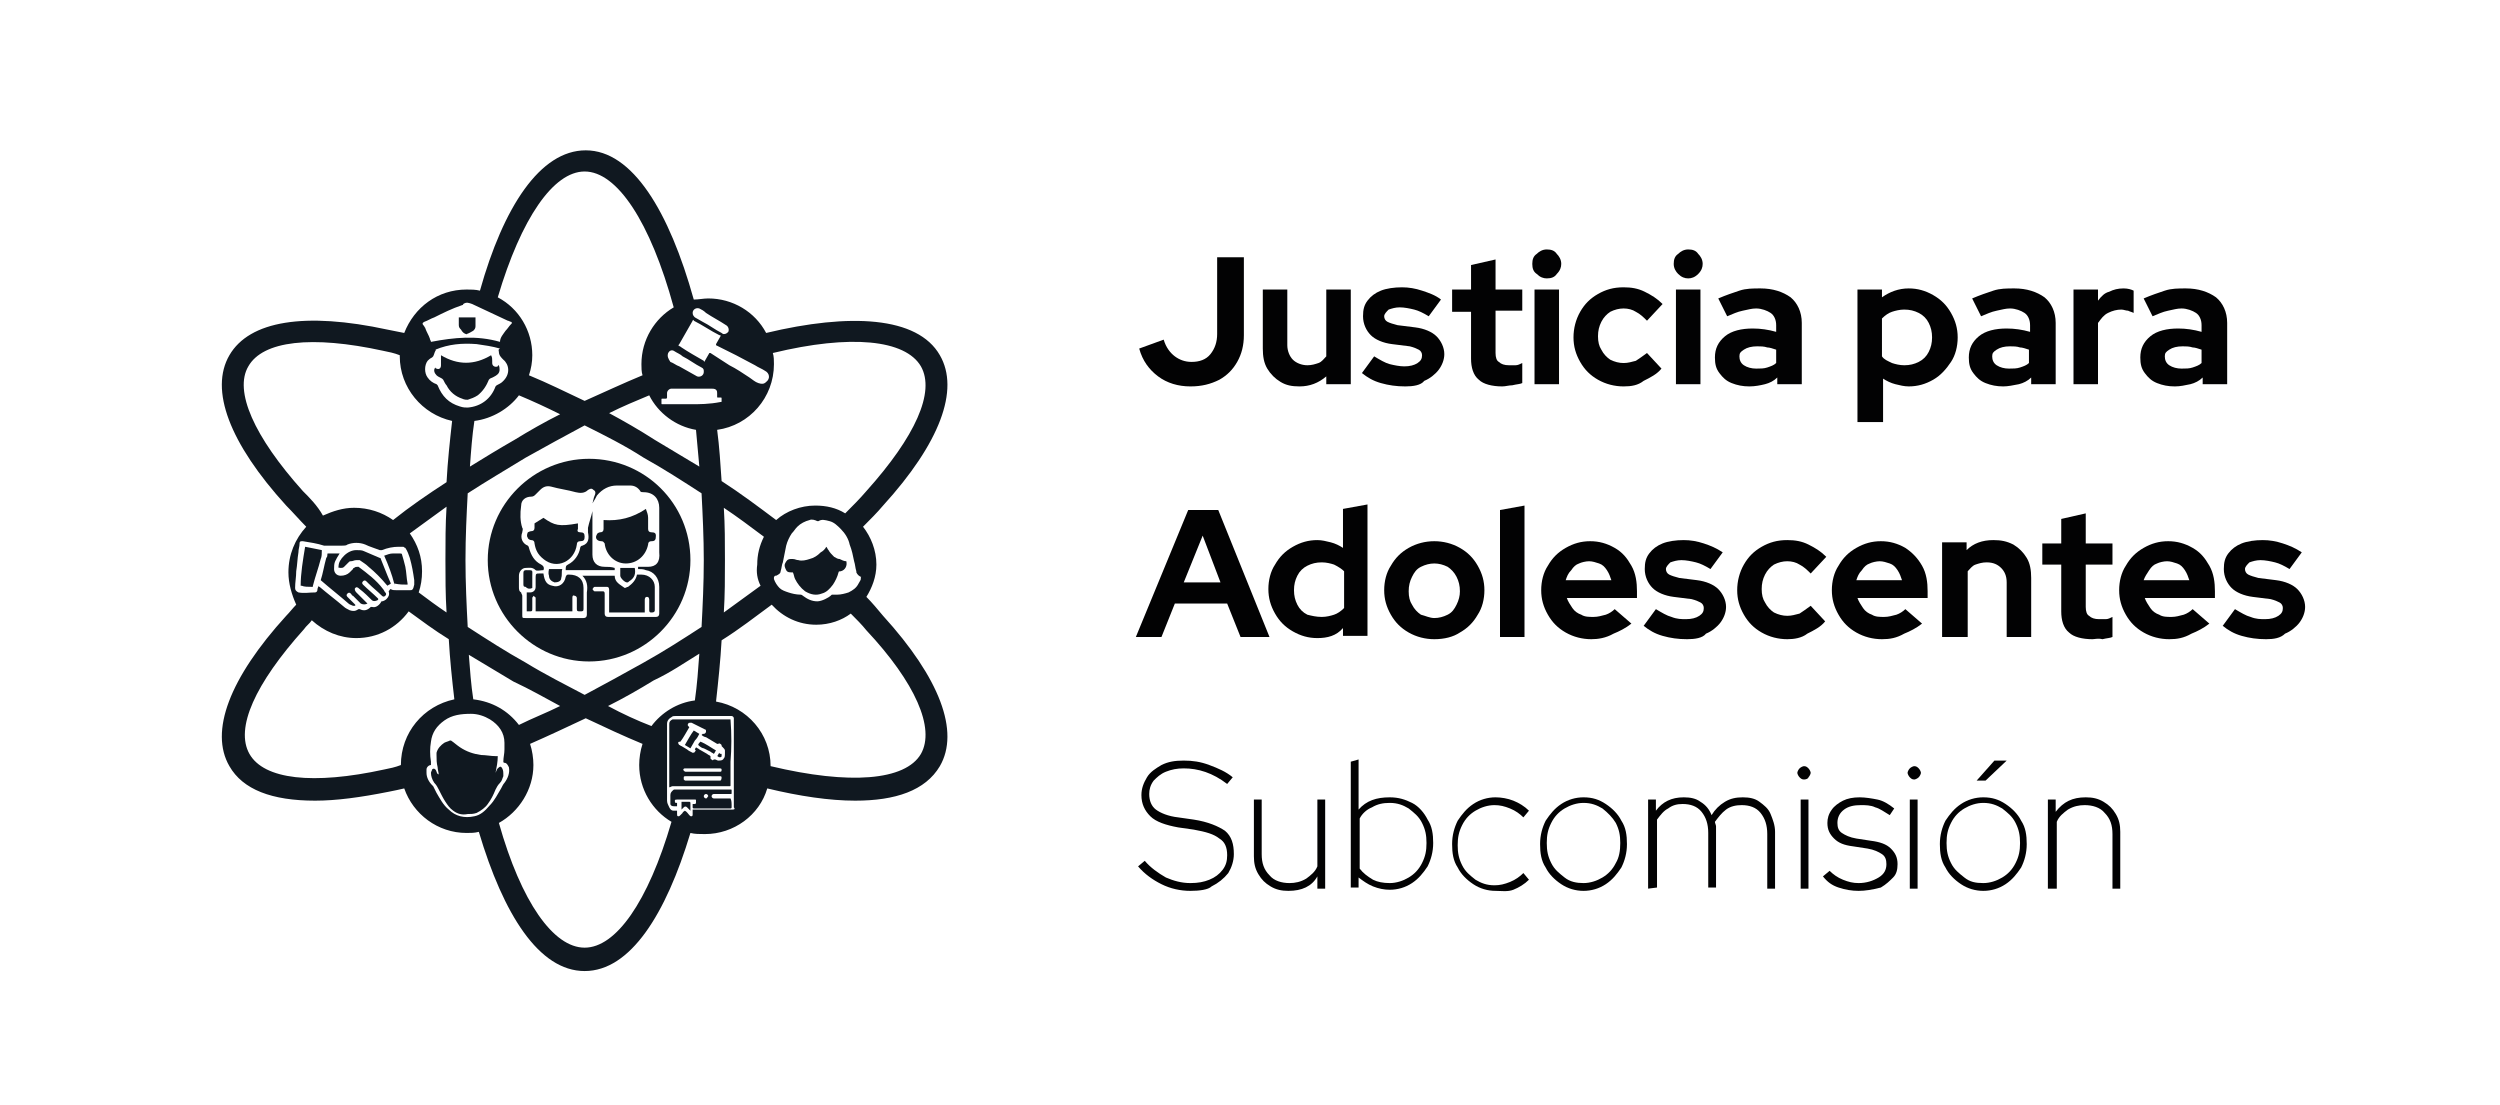 <?xml version="1.0" encoding="utf-8"?>
<!-- Generator: Adobe Illustrator 26.5.3, SVG Export Plug-In . SVG Version: 6.00 Build 0)  -->
<svg version="1.1" id="Layer_1" xmlns="http://www.w3.org/2000/svg" xmlns:xlink="http://www.w3.org/1999/xlink" x="0px" y="0px"
	 viewBox="0 0 224.5 99.2" style="enable-background:new 0 0 224.5 99.2;" xml:space="preserve">
<style type="text/css">
	.st0{fill:#101820;}
	.st1{enable-background:new    ;}
	.st2{fill:#020203;}
</style>
<g>
	<g>
		<path class="st0" d="M30.6,51c0.1,0,0.2,0,0.3-0.1c0.1-0.1,0.3-0.3,0.4-0.4c0.1-0.1,0.1-0.1,0.2-0.1c0.2,0,0.3-0.1,0.5-0.1
			c0.1,0,0.2,0,0.3,0c0.3,0.2,0.6,0.4,0.8,0.6c0.6,0.5,1.1,1,1.6,1.6l0.1,0.1c0.1-0.1,0.2-0.1,0.3-0.2c-0.1-0.2-0.2-0.5-0.3-0.7
			c-0.2-0.5-0.4-1-0.6-1.5c0-0.1-0.1-0.1-0.1-0.1c-0.5-0.2-0.9-0.4-1.4-0.6c-0.2-0.1-0.4-0.1-0.7-0.1c-0.4,0-0.8,0.2-1.1,0.5
			c-0.3,0.3-0.5,0.6-0.5,1C30.3,50.9,30.4,51,30.6,51z"/>
		<path class="st0" d="M39.2,33.7c0.1,0.1,0.3,0.2,0.5,0.3l0.1,0.1c0.1,0.2,0.2,0.4,0.3,0.5c0.3,0.6,0.8,1,1.4,1.2
			c0.2,0.1,0.4,0.1,0.5,0.1c0.3-0.1,0.6-0.2,0.9-0.4c0.5-0.4,0.8-0.9,1-1.4L44,34c0.2-0.1,0.5-0.2,0.7-0.4s0.2-0.5,0.1-0.8
			c0,0-0.1,0-0.1,0.1c-0.2,0.1-0.5,0-0.5-0.3c0-0.1,0-0.2,0-0.2c0-0.2,0-0.3-0.1-0.5c-1.5,0.9-3,0.9-4.5,0c0,0.1,0,0.2,0,0.3
			c0,0.2,0,0.4,0,0.6c0,0.3-0.2,0.4-0.4,0.3c0,0-0.1,0-0.1-0.1C38.9,33.2,39,33.5,39.2,33.7z"/>
		<path class="st0" d="M35.4,52.4C35.4,52.5,35.5,52.5,35.4,52.4c0.5,0.1,0.8,0.1,1.2,0.1v-0.1c-0.1-0.5-0.1-1-0.2-1.5
			c-0.1-0.4-0.2-0.8-0.3-1.1c0-0.1-0.1-0.1-0.2-0.1c-0.2,0-0.4,0-0.6,0c-0.3,0-0.5,0.1-0.8,0.2l0,0C34.9,50.8,35.2,51.6,35.4,52.4z"
			/>
		<path class="st0" d="M41.9,30C41.9,30.1,42,30.1,41.9,30c0.3-0.1,0.4-0.2,0.6-0.3c0.1-0.1,0.2-0.2,0.2-0.4c0-0.3,0-0.5,0-0.8
			c-0.5,0-1,0-1.5,0c0,0.2,0,0.5,0,0.7s0.1,0.3,0.2,0.4C41.5,29.8,41.7,30,41.9,30z"/>
		<path class="st0" d="M28.8,52.1c0.8,0.7,1.7,1.4,2.5,2.1c0.1,0.1,0.2,0.1,0.4,0.2c0.1,0,0.1,0,0.2,0v-0.1
			c-0.2-0.2-0.5-0.5-0.7-0.7c-0.1-0.1-0.1-0.2,0-0.3s0.2-0.1,0.3,0c0.1,0.1,0.1,0.2,0.2,0.2c0.2,0.2,0.5,0.5,0.7,0.7
			c0.2,0.1,0.4,0.1,0.6,0l-0.1-0.1c-0.3-0.3-0.6-0.6-0.9-0.9c-0.1-0.1-0.2-0.3-0.1-0.4c0.1-0.1,0.2-0.1,0.4,0.1
			c0.4,0.3,0.8,0.7,1.1,1c0.1,0.1,0.3,0.1,0.5,0c0.1-0.1,0.1-0.1,0-0.2c-0.4-0.4-0.9-0.8-1.3-1.2c-0.1-0.1-0.1-0.2,0-0.3
			s0.2-0.1,0.3,0s0.2,0.2,0.2,0.2c0.4,0.4,0.8,0.7,1.2,1.1c0.1,0.1,0.2,0.1,0.3,0s0.1-0.2,0-0.3s-0.1-0.2-0.2-0.3
			c-0.6-0.8-1.4-1.4-2.2-2h-0.1c-0.1,0-0.2,0-0.3,0.1c0,0-0.1,0-0.1,0.1c-0.1,0.1-0.2,0.2-0.3,0.3c-0.2,0.2-0.5,0.3-0.8,0.3
			c-0.4,0-0.6-0.3-0.6-0.6c0-0.2,0-0.5,0.1-0.7s0.2-0.4,0.4-0.7c-0.3,0-0.7,0-1,0c-0.1,0-0.1,0-0.1,0.1s0,0.2-0.1,0.3
			C29.1,50.8,29,51.5,28.8,52.1C28.7,52.1,28.7,52.1,28.8,52.1z"/>
		<path class="st0" d="M77.8,53.6c0.5-0.8,0.9-1.8,0.9-2.9c0-1.3-0.5-2.5-1.2-3.4c0.6-0.6,1.3-1.3,1.8-1.9
			c5.1-5.6,6.9-10.4,5.1-13.5c-2-3.5-8.1-3.8-15.6-2c-1-1.9-3-3.1-5.2-3.1c-0.4,0-0.9,0.1-1.3,0.1c-2.2-7.9-5.5-13.4-9.7-13.4
			c-4.1,0-7.4,5.1-9.5,12.6C42.7,26,42.3,26,41.9,26c-2.6,0-4.7,1.6-5.6,3.9c-0.5-0.1-1-0.2-1.5-0.3c-7.4-1.6-12.4-0.8-14.2,2.3
			c-1.8,3.1,0,7.9,5.1,13.5c0.6,0.6,1.2,1.3,1.8,1.9c-1,1.1-1.6,2.5-1.6,4.1c0,1,0.3,2,0.7,2.9c-0.3,0.3-0.6,0.7-0.9,1
			c-5.1,5.6-6.9,10.4-5.1,13.5c1.2,2.1,3.8,3.1,7.7,3.1c1.9,0,4.1-0.3,6.6-0.8c0.5-0.1,1-0.2,1.4-0.3c0.8,2.3,3,4,5.6,4
			c0.4,0,0.7,0,1.1-0.1c2.2,7.4,5.4,12.5,9.5,12.5s7.3-5.1,9.5-12.4c0.4,0.1,0.8,0.1,1.3,0.1c2.6,0,4.9-1.7,5.6-4.1
			c2.9,0.7,5.6,1.1,7.9,1.1c3.6,0,6.3-0.9,7.6-3.1c1.8-3.1,0-7.9-5.1-13.5C78.8,54.7,78.3,54.1,77.8,53.6z M82.7,32.9
			c1.3,2.3-0.5,6.3-4.9,11.2c-0.6,0.7-1.2,1.3-1.9,2c-0.8-0.5-1.7-0.7-2.7-0.7c-1.3,0-2.6,0.5-3.5,1.3c-1.6-1.2-3.2-2.4-4.9-3.5
			c-0.1-1.5-0.2-3.1-0.4-4.6c2.9-0.4,5.1-2.9,5.1-5.9c0-0.3,0-0.7-0.1-1C76.4,30,81.3,30.5,82.7,32.9z M77.3,52
			c0,0.1-0.1,0.2-0.2,0.4c-0.2,0.4-0.5,0.6-0.9,0.8c-0.3,0.1-0.7,0.2-1,0.2c-0.1,0-0.3,0-0.4,0h-0.1c-0.2,0.2-0.4,0.3-0.6,0.4
			c-0.2,0.1-0.5,0.2-0.7,0.2c-0.5,0-0.9-0.2-1.3-0.5c-0.1-0.1-0.2-0.1-0.2-0.1c-0.4,0-0.8-0.1-1.1-0.2c-0.3-0.1-0.6-0.2-0.8-0.4
			c-0.2-0.2-0.4-0.5-0.5-0.8c0,0,0,0,0-0.1s0-0.1,0.1-0.2h0.1c0.2-0.1,0.4-0.2,0.4-0.4c0.1-0.3,0.1-0.6,0.2-0.8
			c0.1-0.5,0.2-1,0.3-1.5c0.1-0.4,0.3-0.8,0.5-1.1c0.2-0.2,0.3-0.4,0.5-0.6c0.3-0.3,0.7-0.5,1.1-0.6c0.2-0.1,0.5,0,0.7,0.1
			c0,0,0,0,0.1,0c0.3-0.2,0.6-0.1,1,0s0.7,0.4,1,0.7c0.4,0.4,0.7,0.9,0.8,1.4c0.2,0.5,0.3,1,0.4,1.5c0.1,0.3,0.1,0.6,0.2,0.9v0.1
			c0.1,0.2,0.2,0.3,0.4,0.4h0.1C77.3,51.8,77.3,51.8,77.3,52z M68.3,52.6c-1.1,0.8-2.2,1.6-3.3,2.4c0.1-1.6,0.1-3.1,0.1-4.7
			c0-1.6,0-3.1-0.1-4.7c1.2,0.8,2.4,1.7,3.6,2.6C68.2,49,68,49.8,68,50.7C67.9,51.4,68,52,68.3,52.6z M57.8,59.5
			c-1.8,1-3.6,2-5.3,2.9c-1.7-0.9-3.5-1.8-5.3-2.9c-1.8-1-3.5-2.1-5.2-3.2c-0.1-1.9-0.2-4-0.2-6c0-2.1,0.1-4.1,0.2-6
			c1.7-1.1,3.4-2.1,5.2-3.2c1.8-1,3.6-2,5.3-2.9c1.8,0.9,3.6,1.8,5.3,2.9c1.8,1,3.5,2.1,5.2,3.2c0.1,1.9,0.2,4,0.2,6
			c0,2.1-0.1,4.1-0.2,6C61.3,57.4,59.6,58.5,57.8,59.5z M62.8,58.7c-0.1,1.4-0.2,2.8-0.4,4.2c-1.6,0.2-3,1.1-3.9,2.3
			c-1.3-0.5-2.6-1.1-3.9-1.8c1.4-0.7,2.8-1.5,4.1-2.3C60.2,60.4,61.5,59.5,62.8,58.7z M50.3,63.4c-1.2,0.6-2.5,1.1-3.7,1.7
			c-1-1.3-2.4-2.1-4.1-2.3c-0.2-1.3-0.3-2.7-0.4-4c1.3,0.8,2.7,1.6,4,2.4C47.6,61.9,49,62.7,50.3,63.4z M39.1,31.4
			C39.1,31.3,39,31.3,39.1,31.4c1.2-0.5,2.4-0.6,3.7-0.5c0.7,0.1,1.4,0.2,2.1,0.4c-0.2,0.1-0.1,0.2-0.1,0.3l0,0
			c0,0.3,0.2,0.5,0.4,0.7c0.5,0.4,0.7,1.3-0.1,2c-0.1,0.1-0.3,0.2-0.5,0.3l-0.1,0.1c-0.4,1.1-1.3,1.8-2.5,1.9c-0.2,0-0.4,0-0.7-0.1
			c-1-0.3-1.6-0.9-2-1.9l-0.1-0.1c-0.3-0.1-0.6-0.3-0.8-0.6c-0.3-0.4-0.3-1.1,0-1.5c0.1-0.1,0.2-0.2,0.4-0.3l0.1-0.1
			c0.1-0.2,0.1-0.3,0.2-0.5C39.1,31.5,39.2,31.4,39.1,31.4z M46.6,35.5c1.2,0.5,2.5,1.1,3.7,1.7c-1.4,0.7-2.8,1.5-4.1,2.3
			c-1.4,0.8-2.7,1.6-4,2.4c0.1-1.4,0.2-2.8,0.4-4.1C44.2,37.6,45.7,36.7,46.6,35.5z M54.7,37.1c1.2-0.6,2.4-1.1,3.6-1.6
			c0.8,1.6,2.4,2.8,4.2,3.1c0.1,1.1,0.2,2.2,0.3,3.3c-1.3-0.8-2.7-1.6-4-2.4C57.4,38.6,56,37.8,54.7,37.1z M62,36.3
			c-0.8,0-1.7,0-2.5,0c-0.1,0-0.1,0-0.1-0.1s0-0.2,0-0.3s0-0.1,0.1-0.1s0.2,0,0.3,0c0,0,0.1,0,0.1-0.1s0-0.2,0-0.4s0.2-0.4,0.4-0.4
			s0.3,0,0.5,0c1,0,2,0,3.1,0c0.1,0,0.3,0,0.4,0.1s0.1,0.2,0.1,0.3s0,0.2,0,0.3s0,0.1,0.1,0.1s0.2,0,0.2,0c0.1,0,0.1,0,0.1,0.1
			s0,0.2,0,0.2c0,0.1,0,0.1-0.1,0.1C63.7,36.3,62.8,36.3,62,36.3z M62.8,27.7c0.2,0.1,0.4,0.2,0.6,0.4c0.6,0.4,1.2,0.7,1.8,1.1
			c0.2,0.1,0.3,0.4,0.2,0.6C65.3,29.9,65.2,30,65,30c0,0-0.1,0-0.2-0.1c-0.6-0.3-1.1-0.7-1.7-1c-0.2-0.1-0.5-0.3-0.7-0.4
			c-0.1-0.1-0.2-0.2-0.2-0.4C62.2,27.8,62.5,27.6,62.8,27.7z M61,30.9c0.4-0.7,0.8-1.4,1.2-2.1c0-0.1,0.1-0.1,0.1,0
			c0.8,0.4,1.5,0.9,2.3,1.3c0,0,0,0,0.1,0v0.1c-0.1,0.2-0.3,0.5-0.4,0.7c0,0.1,0,0.1,0,0.1c0.6,0.3,1.2,0.6,1.8,0.9
			c0.6,0.3,1.1,0.6,1.7,0.9c0.3,0.2,0.6,0.3,0.9,0.5c0.4,0.2,0.5,0.7,0.1,1c-0.2,0.2-0.4,0.2-0.7,0.1c-0.3-0.1-0.5-0.3-0.8-0.5
			c-0.6-0.4-1.2-0.8-1.8-1.1c-0.6-0.4-1.1-0.7-1.7-1.1h-0.1c-0.1,0.2-0.3,0.5-0.4,0.7c0,0.1-0.1,0.1-0.1,0c-0.7-0.4-1.4-0.8-2-1.2
			c-0.1-0.1-0.2-0.1-0.3-0.2c0,0,0,0-0.1,0C60.9,31.1,60.9,31,61,30.9z M61.3,32c0.6,0.3,1.1,0.7,1.7,1c0.2,0.1,0.2,0.2,0.2,0.4
			c0,0.3-0.3,0.5-0.6,0.4c-0.5-0.3-1.1-0.6-1.6-0.9c-0.3-0.1-0.5-0.3-0.8-0.4C60,32.2,59.9,32,60,31.7c0.1-0.2,0.3-0.3,0.5-0.2
			C60.8,31.7,61.1,31.8,61.3,32z M52.5,15.4c2.9,0,5.9,4.5,8,12.2c-1.7,1-2.9,2.9-2.9,5.1c0,0.3,0,0.7,0.1,1
			c-1.7,0.7-3.4,1.5-5.2,2.3c-1.7-0.8-3.3-1.6-5-2.3c0.2-0.6,0.3-1.2,0.3-1.8c0-2.2-1.2-4.2-3.1-5.2C46.8,19.6,49.7,15.4,52.5,15.4z
			 M38.1,28.9c0.3-0.1,0.6-0.3,0.9-0.4c0.8-0.4,1.6-0.8,2.5-1.1c0,0,0.1,0,0.1-0.1c0.3-0.2,0.5-0.1,0.8,0c1.1,0.5,2.1,1,3.2,1.5
			c0.1,0,0.2,0.1,0.3,0.1c0.1,0.1,0.1,0.1,0,0.2c-0.2,0.2-0.3,0.4-0.5,0.6c-0.2,0.3-0.5,0.6-0.5,1c-2.1-0.6-4.1-0.4-6.2,0
			c0-0.1-0.1-0.2-0.1-0.3c-0.1-0.3-0.3-0.6-0.4-0.9c0-0.1-0.1-0.1-0.1-0.2C37.9,29.1,37.9,29,38.1,28.9z M27.2,44.1
			c-4.4-4.9-6.2-9-4.9-11.2c1.3-2.3,5.7-2.8,12.1-1.4c0.5,0.1,1,0.2,1.5,0.4c0,0,0,0,0,0.1c0,2.8,2,5.2,4.7,5.8
			c-0.2,1.8-0.4,3.6-0.5,5.5c-1.7,1.1-3.3,2.2-4.8,3.4c-1-0.7-2.2-1.1-3.5-1.1c-1,0-1.9,0.3-2.8,0.7C28.5,45.4,27.8,44.7,27.2,44.1z
			 M40.1,55c-0.9-0.6-1.7-1.2-2.5-1.8c0.2-0.6,0.3-1.2,0.3-1.9c0-1.3-0.4-2.4-1.1-3.4c1.1-0.8,2.2-1.6,3.3-2.4
			C40,47.1,40,48.7,40,50.3C40,51.8,40,53.4,40.1,55z M26.5,52.8c0-0.5,0.1-1,0.1-1.5c0.1-0.6,0.1-1.1,0.2-1.7
			c0-0.3,0.1-0.5,0.1-0.8c0-0.2,0.1-0.2,0.3-0.2c0.6,0.1,1.3,0.2,1.9,0.4c0,0,0,0,0.1,0c0.5,0,1,0,1.5,0c0.2,0,0.4,0,0.5-0.1
			c0.5-0.2,1.1-0.2,1.6,0c0.4,0.2,0.8,0.3,1.3,0.5c0.1,0,0.2,0,0.2,0c0.5-0.2,1-0.3,1.5-0.3c0.1,0,0.3,0,0.4,0
			c0.1,0,0.1,0.1,0.2,0.1c0.2,0.3,0.3,0.6,0.4,0.9c0.2,0.7,0.3,1.3,0.4,2c0,0.1,0,0.2,0,0.3v0.1C37.1,53,37,53,36.8,53
			c-0.4,0-0.8,0-1.2,0c-0.2,0-0.4,0-0.5-0.1c-0.1,0-0.1,0.1-0.2,0.2c0.1,0.3,0,0.5-0.2,0.7c-0.1,0.1-0.3,0.2-0.4,0.2
			c0,0-0.1,0-0.1,0.1c-0.2,0.3-0.5,0.5-0.8,0.4h-0.1c-0.3,0.3-0.6,0.4-1,0.2c-0.1,0-0.1,0-0.1,0c-0.3,0.2-0.5,0.2-0.8,0.1
			c-0.2-0.1-0.4-0.2-0.5-0.3c-0.7-0.6-1.5-1.2-2.2-1.8c0,0-0.1,0-0.1-0.1c0,0.1-0.1,0.2-0.1,0.4c0,0.1-0.1,0.2-0.2,0.2
			c-0.5,0-1,0.1-1.5,0C26.6,53.1,26.5,53,26.5,52.8z M36,68.7L36,68.7c-0.5,0.2-1,0.3-1.5,0.4c-6.4,1.4-10.8,0.9-12.1-1.4
			c-1.3-2.3,0.5-6.3,4.9-11.2c0.2-0.3,0.5-0.5,0.7-0.8c1.1,1,2.5,1.6,4,1.6c1.9,0,3.6-0.9,4.7-2.4c1.1,0.8,2.3,1.7,3.6,2.5
			c0.1,1.8,0.3,3.7,0.5,5.4C38,63.4,36,65.8,36,68.7z M42.6,73.3c-0.9,0.2-1.7,0-2.3-0.6c-0.5-0.4-0.8-1-1.1-1.5
			c-0.1-0.2-0.2-0.4-0.3-0.6l-0.1-0.1c-0.3-0.3-0.5-0.7-0.5-1.1c0-0.1,0-0.2,0-0.3c0-0.2,0.2-0.4,0.4-0.4c0,0,0,0,0-0.1s0-0.1,0-0.2
			c-0.1-0.6-0.1-1.2,0-1.8c0.1-0.8,0.5-1.4,1.2-1.9s1.5-0.6,2.4-0.6c0.6,0,1.2,0.2,1.7,0.5c0.8,0.5,1.3,1.2,1.3,2.1
			c0,0.2,0,0.4,0,0.6l0,0c0,0.4-0.1,0.7-0.1,1.1c0,0,0,0.1,0.1,0.1c0.2,0,0.3,0.2,0.4,0.4c0.1,0.5-0.1,1-0.4,1.4
			c-0.1,0.1-0.2,0.3-0.3,0.5c-0.3,0.5-0.6,1.1-1,1.5C43.5,72.9,43.1,73.2,42.6,73.3z M52.5,85.1c-2.8,0-5.7-4.1-7.7-11.2
			c1.8-1,3.1-3,3.1-5.2c0-0.6-0.1-1.3-0.3-1.9c1.6-0.7,3.3-1.5,5-2.3c1.7,0.8,3.4,1.6,5.1,2.3c-0.2,0.6-0.3,1.3-0.3,1.9
			c0,2.2,1.2,4.1,2.9,5.1C58.2,81,55.3,85.1,52.5,85.1z M65.8,72.7c-0.4,0-0.7,0-1.1,0c-0.3,0-0.7,0-1,0c-0.4,0-0.8,0-1.3,0
			c-0.1,0-0.1,0-0.2,0c0,0,0,0,0,0.1s0,0.2,0,0.3c0,0.1,0,0.2-0.1,0.2s-0.1,0-0.2-0.1c-0.1-0.1-0.2-0.3-0.4-0.4l0,0l0,0
			c-0.1,0.1-0.2,0.1-0.2,0.2c-0.1,0.1-0.1,0.1-0.2,0.2c-0.1,0.1-0.1,0.1-0.2,0.1c-0.1,0-0.1-0.1-0.1-0.2s0-0.2,0-0.3l0,0
			c-0.1,0-0.2,0-0.3,0c-0.2,0-0.3-0.1-0.4-0.3c-0.1-0.2-0.2-0.4-0.2-0.6s0-0.5,0-0.7s0-0.5,0-0.7s0-0.5,0-0.7s0-0.5,0-0.7
			s0-0.5,0-0.7s0-0.5,0-0.7s0-0.5,0-0.7s0-0.5,0-0.7s0-0.5,0-0.7s0-0.4,0-0.6c0-0.3,0.2-0.5,0.4-0.6c0.1-0.1,0.2-0.1,0.4-0.1
			c0.1,0,0.3,0,0.4,0c0.1,0,0.3,0,0.4,0c0.1,0,0.3,0,0.4,0c0.1,0,0.3,0,0.4,0c0.1,0,0.3,0,0.4,0c0.1,0,0.3,0,0.4,0
			c0.1,0,0.3,0,0.4,0c0.1,0,0.3,0,0.4,0c0.1,0,0.3,0,0.4,0s0.3,0,0.4,0s0.3,0,0.4,0s0.3,0,0.4,0s0.1,0,0.2,0s0.2,0.1,0.2,0.2
			c0,0.3,0,0.7,0,1s0,0.7,0,1c0,0.4,0,0.8,0,1.2c0,0.4,0,0.9,0,1.3s0,0.8,0,1.2c0,0.3,0,0.6,0,1c0,0.3,0,0.6,0,1c0,0.1,0,0.2,0,0.3
			C66,72.6,66,72.7,65.8,72.7z M82.7,67.7c-1.4,2.4-6.4,2.8-13.5,1.1l0,0c0-2.9-2.1-5.3-4.9-5.8c0.2-1.8,0.4-3.7,0.5-5.5
			c1.6-1,3-2.1,4.5-3.2c1,1.1,2.4,1.8,4,1.8c1.2,0,2.3-0.4,3.1-1c0.5,0.5,1,1,1.4,1.5C82.2,61.3,84,65.4,82.7,67.7z"/>
		<path class="st0" d="M64.6,67.6c-0.1,0.1-0.1,0.2-0.2,0.3c0.1,0,0.1,0.1,0.2,0.1s0.2,0,0.2-0.1s0-0.2,0-0.2
			C64.7,67.7,64.6,67.7,64.6,67.6z"/>
		<path class="st0" d="M62.7,66.9L62.7,66.9C62.8,67,62.8,67,62.7,66.9c0.2,0.2,0.4,0.3,0.5,0.3c0.2,0.1,0.4,0.2,0.6,0.3
			c0.1,0.1,0.2,0.1,0.3,0.2c0.1-0.1,0.1-0.2,0.2-0.3c-0.5-0.3-0.9-0.6-1.4-0.8C62.8,66.7,62.7,66.8,62.7,66.9z"/>
		<path class="st0" d="M75.4,50.2c-0.2,0-0.3-0.1-0.5-0.2c-0.2-0.2-0.4-0.4-0.5-0.6c-0.1-0.1-0.1-0.2-0.2-0.3l0,0
			c-0.1,0.2-0.3,0.4-0.5,0.5c-0.3,0.3-0.6,0.5-1,0.6c-0.3,0.1-0.7,0.2-1,0.1c-0.2,0-0.3-0.1-0.5-0.1c-0.1,0-0.1,0-0.2,0
			c-0.3,0-0.4,0.2-0.5,0.4s0,0.4,0.1,0.6c0.1,0.2,0.3,0.2,0.5,0.2c0,0,0,0,0.1,0c0.1,0.2,0.1,0.4,0.2,0.6c0.2,0.4,0.5,0.8,0.9,1.1
			c0.5,0.3,1,0.4,1.5,0.2c0.4-0.1,0.7-0.4,1-0.8c0.2-0.3,0.4-0.7,0.5-1.1c0-0.1,0.1-0.1,0.2-0.1c0.4-0.1,0.6-0.5,0.5-0.9
			C75.8,50.4,75.6,50.3,75.4,50.2z"/>
		<path class="st0" d="M65.6,64.6c-1.7,0-3.4,0-5.1,0c0,0,0,0-0.1,0c-0.2,0.1-0.3,0.2-0.3,0.4c0,1.9,0,3.7,0,5.6c0,0,0,0,0,0.1l0,0
			c0.1,0,0.2-0.1,0.3-0.1c0.5,0,1,0,1.5,0c1.2,0,2.4,0,3.6,0c0.1,0,0.1,0,0.1-0.1c0-0.7,0-1.4,0-2.1C65.7,67.2,65.7,65.9,65.6,64.6
			C65.7,64.7,65.7,64.7,65.6,64.6C65.7,64.6,65.7,64.6,65.6,64.6z M64.7,70.1L64.7,70.1c-0.6,0-1.1,0-1.6,0s-1,0-1.5,0
			c-0.1,0-0.1,0-0.2-0.1c0-0.1,0-0.1,0-0.2s0.1-0.1,0.2-0.1l0,0c1,0,2,0,3,0c0.1,0,0.2,0,0.2,0.1C64.8,69.9,64.8,70,64.7,70.1z
			 M61.5,69L61.5,69c1.1,0,2.1,0,3.1,0c0.1,0,0.2,0,0.2,0.1s0,0.2-0.1,0.2h-0.1c-0.5,0-1,0-1.5,0s-1,0-1.5,0c-0.1,0-0.1,0-0.2-0.1
			C61.3,69.1,61.4,69,61.5,69z M65,68.1c-0.1,0.2-0.3,0.2-0.5,0.2c-0.1,0-0.2-0.1-0.3-0.1c0,0,0,0-0.1,0c-0.1,0.1-0.1,0.1-0.2,0
			c-0.1,0-0.1-0.1-0.1-0.2c0,0,0,0,0-0.1c-0.1-0.1-0.2-0.1-0.3-0.2c-0.2-0.1-0.5-0.3-0.7-0.4c-0.1-0.1-0.2-0.1-0.3-0.2
			c0,0.1-0.1,0.1-0.1,0.2l0,0c0.1,0.1,0.1,0.1,0,0.2c0,0.1-0.2,0.1-0.2,0.1c-0.2-0.1-0.4-0.2-0.5-0.3c-0.2-0.1-0.3-0.2-0.5-0.3
			c-0.1,0-0.1-0.1-0.2-0.1c-0.1-0.1-0.1-0.2-0.1-0.2c0-0.1,0.1-0.1,0.2-0.1l0,0c0.3-0.4,0.5-0.8,0.8-1.3c0,0,0,0-0.1-0.1
			c0,0-0.1-0.1,0-0.2c0-0.1,0.1-0.1,0.2-0.1h0.1c0.2,0.1,0.4,0.2,0.6,0.3c0.2,0.1,0.4,0.2,0.6,0.3c0.1,0,0.1,0.1,0.1,0.2
			s-0.1,0.2-0.2,0.2c0,0,0,0-0.1,0L63,66c0.1,0.1,0.3,0.2,0.4,0.2c0.3,0.2,0.7,0.4,1,0.6c0,0,0,0,0.1,0c0.1-0.1,0.2,0,0.3,0.1V67
			l0,0l0.1,0.1c0.1,0.1,0.2,0.2,0.2,0.3C65.1,67.9,65.1,68,65,68.1z"/>
		<path class="st0" d="M62.8,65.9L62.8,65.9c-0.2-0.1-0.3-0.2-0.5-0.3c-0.3,0.4-0.5,0.8-0.8,1.3l0,0c0.2,0.1,0.3,0.2,0.5,0.3l0,0
			c0.1-0.2,0.3-0.5,0.4-0.7C62.6,66.3,62.7,66.1,62.8,65.9C62.8,66,62.8,65.9,62.8,65.9z"/>
		<path class="st0" d="M65.6,71.7c-0.5,0-1,0-1.5,0c-0.1,0-0.2-0.1-0.2-0.2s0.1-0.2,0.2-0.2c0.1,0,0.3,0,0.4,0c0.4,0,0.7,0,1.1,0
			c0.1,0,0.1,0,0.1-0.1s0-0.2,0-0.2c0-0.1,0-0.1-0.1-0.1c-0.8,0-1.7,0-2.5,0s-1.7,0-2.5,0c-0.1,0-0.1,0-0.2,0.1
			c-0.1,0.1-0.2,0.2-0.2,0.4c0,0.2,0,0.4,0,0.6c0,0.1,0,0.1,0,0.2s0.1,0.2,0.3,0.2c0.1,0,0.2,0,0.3,0l0,0c0-0.1,0-0.2,0-0.3l0,0
			h-0.1c-0.1,0-0.1-0.1-0.1-0.2s0.1-0.1,0.2-0.1c0.5,0,1,0,1.6,0l0,0c0.1,0,0.1,0,0.1,0.1s0,0.1,0,0.2s-0.1,0.1-0.2,0.1h-0.1
			c0,0.1,0,0.2,0,0.3c0,0,0,0.1,0.1,0.1c1.1,0,2.2,0,3.3,0c0,0,0.1,0,0.1-0.1C65.7,72.1,65.7,71.9,65.6,71.7
			C65.7,71.7,65.7,71.7,65.6,71.7z M63.4,71.7c-0.1,0-0.2-0.1-0.2-0.2s0.1-0.2,0.2-0.2c0.1,0,0.2,0.1,0.2,0.2
			C63.5,71.6,63.5,71.7,63.4,71.7z"/>
		<path class="st0" d="M28,52.7c0.1,0,0.1,0,0.1-0.1c0.2-0.8,0.5-1.6,0.7-2.4c0.1-0.2,0.1-0.5,0.1-0.8c-0.5-0.1-1-0.2-1.5-0.3
			c-0.2,1.2-0.4,2.4-0.4,3.5h0.1C27.3,52.7,27.7,52.7,28,52.7z"/>
		<path class="st0" d="M61.2,72L61.2,72c0,0.2,0,0.4,0,0.6c0,0,0,0,0,0.1l0,0c0.1-0.1,0.1-0.1,0.2-0.2c0.1-0.1,0.2-0.1,0.3,0
			l0.1,0.1c0,0,0.1,0.1,0.2,0.2c0,0,0,0,0-0.1c0-0.2,0-0.4,0-0.6c0,0,0-0.1-0.1-0.1C61.7,72,61.4,72,61.2,72z"/>
		<path class="st0" d="M45.1,69c-0.1-0.2-0.2-0.2-0.4,0c-0.1,0.1-0.1,0.2-0.2,0.4l0,0l0,0c0.1-0.5,0.2-1,0.2-1.5c-0.1,0-0.1,0-0.2,0
			c-0.4,0-0.9-0.1-1.3-0.1c-0.7-0.1-1.3-0.3-1.9-0.7c-0.3-0.2-0.5-0.4-0.8-0.6h-0.1c-0.2,0.1-0.3,0.1-0.5,0.2
			c-0.3,0.2-0.6,0.5-0.7,0.9c0,0.1,0,0.1,0,0.2c0,0.4,0,0.7,0.1,1.1c0,0.2,0.1,0.5,0.1,0.7c0,0,0-0.1-0.1-0.1
			c-0.1-0.1-0.1-0.3-0.2-0.4c-0.1-0.1-0.2-0.1-0.3,0c0,0.1-0.1,0.2-0.1,0.3c0,0.3,0.1,0.6,0.3,0.9c0.2,0.2,0.3,0.4,0.4,0.6
			c0.2,0.4,0.4,0.8,0.6,1.1c0.2,0.3,0.4,0.6,0.7,0.8c0.4,0.3,0.8,0.4,1.3,0.3c0.3,0,0.5,0,0.8-0.1c0.4-0.2,0.8-0.5,1-0.8
			c0.3-0.4,0.5-0.8,0.7-1.3c0.1-0.2,0.2-0.4,0.4-0.6s0.2-0.4,0.3-0.6C45.2,69.3,45.2,69.2,45.1,69z"/>
	</g>
	<g>
		<path class="st0" d="M47.8,52.8c0,0,0-0.1,0-0.2c0-0.2,0-0.4,0-0.6c0-0.1,0-0.2,0-0.3c0-0.5,0.1-0.5-0.5-0.5
			c-0.3,0-0.3,0.1-0.3,0.4c0,0.3,0,0.6,0,0.8s0,0.3,0.2,0.3C47.4,52.9,47.6,52.9,47.8,52.8z"/>
		<path class="st0" d="M51.1,51.6c-0.2,0-0.2,0-0.3,0.2c-0.1,0.6-0.6,1-1.2,0.8c-0.5-0.1-0.7-0.4-0.8-1.1c-0.1,0-0.2,0-0.4,0
			s-0.3,0-0.3,0.3s0,0.6,0,0.9c0,0.3-0.2,0.5-0.5,0.5c-0.1,0-0.2,0-0.3,0c0,0.6,0,1.2,0,1.7c0.1,0,0.1,0,0.2,0c0.3,0,0.3,0,0.3-0.3
			s0-0.6,0-0.9c0-0.1,0.1-0.1,0.1-0.2c0.1,0.1,0.2,0.1,0.2,0.2c0,0.1,0,0.3,0,0.4c0,0.3,0,0.6,0,0.8c1.1,0,2.2,0,3.3,0
			c0-0.4,0-0.8,0-1.2c0-0.1,0-0.3,0.2-0.2c0.1,0,0.2,0.1,0.2,0.2c0,0.3,0,0.6,0,1c0,0.2,0.1,0.2,0.3,0.2s0.3,0,0.3-0.2
			c0-0.6,0-1.3,0-1.9C52.4,52,51.9,51.6,51.1,51.6z"/>
		<path class="st0" d="M54.3,50.9c-0.7,0-1.1-0.4-1.1-1.1c0-1.3,0-2.7,0-4l0,0v0.1c-0.1,0.5-0.3,1-0.4,1.5c0,0.1,0,0.3,0,0.4
			c0.1,0.5,0.1,1-0.5,1.2c-0.1,0-0.2,0.1-0.2,0.2c-0.1,0.6-0.5,1.2-1.1,1.5c-0.2,0.1-0.2,0.2-0.2,0.5c1.5,0,2.9,0,4.4,0
			c0-0.1,0-0.2,0-0.2C54.9,50.9,54.6,50.9,54.3,50.9z"/>
		<path class="st0" d="M49.3,51.7c0,0.3,0.2,0.5,0.5,0.6c0.3,0,0.6-0.1,0.6-0.4c0.1-0.3,0-0.6,0.1-0.8c-0.4,0-0.8,0-1.2,0
			C49.3,51.2,49.2,51.4,49.3,51.7z"/>
		<path class="st0" d="M51.8,48.9c0-0.2,0.1-0.3,0.3-0.3c0.3,0,0.4-0.1,0.4-0.4c0-0.3-0.1-0.4-0.4-0.4c-0.2,0-0.3-0.1-0.2-0.3
			c0-0.2,0-0.3,0-0.5c-1.7,0.3-2.1,0.2-3.1-0.5c-0.3,0.2-0.5,0.3-0.8,0.5c0,0.1,0,0.3,0,0.4c0,0.2-0.1,0.3-0.3,0.3
			c-0.1,0-0.3,0.1-0.3,0.1c-0.1,0.2-0.1,0.4,0,0.5c0,0.1,0.2,0.2,0.3,0.2c0.2,0,0.3,0.1,0.3,0.3c0.1,0.6,0.3,1,0.8,1.4
			C50,51.2,51.6,50.4,51.8,48.9z"/>
		<path class="st0" d="M55.7,51c0,0.2,0,0.4,0,0.7c0,0.2,0.4,0.6,0.6,0.6c0.1,0,0.1,0,0.2-0.1c0.5-0.3,0.6-0.7,0.5-1.2
			C56.5,51,56.1,51,55.7,51z"/>
		<path class="st0" d="M52.9,41.2c-5,0-9.1,4.1-9.1,9.1s4.1,9.1,9.1,9.1s9.1-4.1,9.1-9.1C62,45.2,57.9,41.2,52.9,41.2z M58.2,50.9
			c-0.3,0-0.6,0-0.9,0c0,0.1,0,0.2,0,0.2c0.2,0,0.5,0,0.7,0.1c0.7,0.1,1.2,0.7,1.2,1.5s0,1.6,0,2.4c0,0.2-0.1,0.3-0.3,0.3
			c-1.4,0-2.9,0-4.3,0c-0.2,0-0.3-0.1-0.3-0.3c0-0.6,0-1.2,0-1.8c0-0.2-0.1-0.2-0.2-0.2c-0.2,0-0.5,0-0.7,0c-0.1,0-0.1-0.1-0.2-0.2
			c0.1-0.1,0.1-0.2,0.2-0.2c0.4,0,0.7,0,1.1,0c0.2,0,0.2,0.2,0.2,0.3c0,0.6,0,1.2,0,1.7c0,0.1,0,0.2,0,0.3c1.1,0,2.1,0,3.2,0
			c0-0.1,0-0.2,0-0.3c0-0.3,0-0.6,0-0.8c0-0.1,0-0.3,0.2-0.3s0.2,0.2,0.2,0.3c0,0.3,0,0.6,0,0.9c0,0.2,0.1,0.2,0.2,0.2
			c0.1,0,0.3,0,0.3-0.2c0-0.7,0-1.4,0-2.1c0-0.6-0.5-1.1-1.2-1.1c-0.1,0-0.2,0-0.4,0c-0.1,0.5-0.4,0.8-0.8,1.1
			c-0.1,0-0.2,0.1-0.3,0.1c-0.4-0.3-0.9-0.5-0.9-1.1c-1,0-1.9,0-2.9,0l0,0c0.4,0.4,0.5,0.9,0.4,1.5c0,0.7,0,1.3,0,2
			c0,0.2-0.1,0.3-0.3,0.3c-1.7,0-3.5,0-5.2,0c-0.3,0-0.3,0-0.3-0.3c0-0.6,0-1.1,0-1.7c0-0.1-0.1-0.2-0.1-0.3
			c-0.2-0.1-0.2-0.3-0.2-0.5c0-0.3,0-0.7,0-1c0-0.4,0.3-0.7,0.6-0.7s0.6-0.1,0.9,0.2c0.1,0.1,0.5,0,0.7,0c0.1-0.2,0-0.4-0.2-0.5
			c-0.6-0.3-0.9-0.8-1.1-1.5c0-0.1-0.1-0.2-0.1-0.2c-0.5-0.2-0.7-0.7-0.5-1.2c0-0.1,0.1-0.3,0-0.4c-0.2-0.6-0.2-1.3-0.1-2
			c0-0.5,0.4-0.8,0.9-0.8c0.2,0,0.3-0.1,0.4-0.2c0.1-0.1,0.3-0.3,0.4-0.4c0.3-0.3,0.6-0.4,1-0.3c0.7,0.2,1.5,0.3,2.2,0.5
			c0.4,0.1,0.8,0.1,1.1-0.2c0.2-0.1,0.3-0.2,0.5,0c0.2,0.1,0.2,0.3,0.1,0.5c-0.1,0.2-0.1,0.4-0.2,0.7c0.2-0.3,0.3-0.5,0.4-0.7
			c0.5-0.6,1.1-0.9,1.8-0.9c0.4,0,0.8,0,1.2,0s0.7,0.2,0.9,0.5c0,0.1,0.2,0.1,0.3,0.1c0.9,0,1.4,0.6,1.4,1.4c0,1.3,0,2.7,0,4
			C59.3,50.5,58.9,50.9,58.2,50.9z"/>
		<path class="st0" d="M58.5,47.8c-0.2,0-0.3-0.1-0.3-0.3c0-0.3,0-0.7,0-1S58.1,46,58,45.7c-1.2,0.8-2.4,1.1-3.8,1
			c0,0.3,0,0.6,0,0.8s-0.1,0.3-0.3,0.3c-0.1,0-0.3,0.1-0.3,0.2c-0.2,0.3,0,0.6,0.4,0.6c0.2,0,0.2,0.1,0.3,0.2c0.1,1,0.9,1.8,1.9,1.8
			s1.8-0.7,2-1.7c0-0.2,0.1-0.3,0.3-0.3c0.3,0,0.4-0.1,0.4-0.5C58.9,47.9,58.8,47.8,58.5,47.8z"/>
	</g>
</g>
<g class="st1">
	<path class="st2" d="M106.9,34.7c-1.1,0-2.1-0.3-2.9-0.9c-0.8-0.6-1.4-1.4-1.7-2.5l2.2-0.8c0.2,0.7,0.6,1.2,1,1.5s0.9,0.5,1.5,0.5
		c0.7,0,1.3-0.2,1.7-0.7c0.4-0.5,0.6-1.1,0.6-1.8v-6.9h2.4v7c0,0.9-0.2,1.7-0.6,2.4c-0.4,0.7-0.9,1.2-1.6,1.6
		C108.7,34.5,107.9,34.7,106.9,34.7z"/>
	<path class="st2" d="M116.7,34.7c-0.7,0-1.2-0.1-1.7-0.4c-0.5-0.3-0.9-0.7-1.2-1.2s-0.4-1.1-0.4-1.8V26h2.2v5c0,0.5,0.2,1,0.5,1.3
		s0.8,0.5,1.3,0.5c0.4,0,0.7-0.1,1-0.2c0.3-0.1,0.5-0.4,0.7-0.6v-6h2.2v8.5h-2.2v-0.7C118.4,34.4,117.6,34.7,116.7,34.7z"/>
	<path class="st2" d="M126.2,34.7c-0.8,0-1.5-0.1-2.2-0.3s-1.2-0.5-1.7-0.9l1.1-1.5c0.5,0.3,1,0.6,1.4,0.7s0.9,0.2,1.3,0.2
		c0.5,0,0.9-0.1,1.2-0.3s0.4-0.4,0.4-0.7c0-0.2-0.1-0.4-0.3-0.5c-0.2-0.1-0.4-0.2-0.8-0.3l-1.6-0.2c-0.8-0.1-1.5-0.4-1.9-0.8
		s-0.7-1-0.7-1.7c0-0.6,0.1-1,0.4-1.4s0.7-0.7,1.2-0.9s1.2-0.3,1.9-0.3c0.6,0,1.2,0.1,1.8,0.3c0.6,0.2,1.2,0.4,1.7,0.8l-1.1,1.5
		c-0.5-0.3-0.9-0.5-1.3-0.6s-0.9-0.2-1.3-0.2s-0.7,0.1-1,0.2c-0.2,0.2-0.4,0.4-0.4,0.6s0.1,0.4,0.3,0.5c0.2,0.1,0.5,0.2,0.9,0.3
		l1.6,0.2c0.8,0.1,1.5,0.4,1.9,0.8s0.7,1,0.7,1.6c0,0.5-0.2,1-0.5,1.4c-0.3,0.4-0.8,0.8-1.3,1C127.6,34.6,126.9,34.7,126.2,34.7z"/>
	<path class="st2" d="M134.9,34.7c-0.9,0-1.7-0.2-2.1-0.6c-0.5-0.4-0.7-1.1-0.7-1.9V28h-1.7v-2h1.7v-2.2l2.2-0.5V26h2.4v1.9h-2.4
		v3.8c0,0.4,0.1,0.7,0.3,0.8c0.2,0.2,0.5,0.3,0.9,0.3c0.2,0,0.4,0,0.6,0c0.2,0,0.4-0.1,0.6-0.2v1.8c-0.2,0.1-0.5,0.1-0.9,0.2
		C135.5,34.6,135.2,34.7,134.9,34.7z"/>
	<path class="st2" d="M138.9,25c-0.3,0-0.6-0.1-0.9-0.4c-0.3-0.2-0.4-0.5-0.4-0.9s0.1-0.7,0.4-0.9c0.2-0.2,0.5-0.4,0.9-0.4
		s0.7,0.1,0.9,0.4c0.2,0.2,0.4,0.5,0.4,0.9c0,0.3-0.1,0.6-0.4,0.9C139.6,24.9,139.3,25,138.9,25z M137.8,34.5V26h2.2v8.5H137.8z"/>
	<path class="st2" d="M145.8,34.7c-0.8,0-1.6-0.2-2.3-0.6s-1.2-0.9-1.6-1.6c-0.4-0.7-0.6-1.4-0.6-2.2c0-0.8,0.2-1.6,0.6-2.3
		c0.4-0.7,0.9-1.2,1.6-1.6s1.4-0.6,2.3-0.6c0.7,0,1.3,0.1,1.9,0.4c0.6,0.3,1.1,0.6,1.6,1.1l-1.4,1.5c-0.3-0.3-0.6-0.6-1-0.8
		c-0.3-0.2-0.7-0.3-1.1-0.3c-0.4,0-0.8,0.1-1.2,0.3c-0.3,0.2-0.6,0.5-0.8,0.9s-0.3,0.8-0.3,1.3s0.1,0.9,0.3,1.2
		c0.2,0.4,0.5,0.7,0.8,0.9c0.4,0.2,0.8,0.3,1.2,0.3s0.7-0.1,1.1-0.2c0.3-0.2,0.6-0.4,1-0.7l1.3,1.4c-0.4,0.5-1,0.8-1.6,1.1
		C147.1,34.6,146.5,34.7,145.8,34.7z"/>
	<path class="st2" d="M151.6,25c-0.3,0-0.6-0.1-0.9-0.4c-0.2-0.2-0.4-0.5-0.4-0.9s0.1-0.7,0.4-0.9c0.2-0.2,0.5-0.4,0.9-0.4
		s0.7,0.1,0.9,0.4c0.2,0.2,0.4,0.5,0.4,0.9c0,0.3-0.1,0.6-0.4,0.9C152.2,24.9,151.9,25,151.6,25z M150.5,34.5V26h2.2v8.5H150.5z"/>
	<path class="st2" d="M157.1,34.7c-0.6,0-1.1-0.1-1.6-0.3s-0.8-0.5-1.1-0.9s-0.4-0.8-0.4-1.4c0-0.8,0.3-1.4,0.9-1.9s1.5-0.7,2.5-0.7
		c0.7,0,1.4,0.1,2.1,0.3v-0.6c0-0.5-0.2-0.9-0.5-1.1s-0.8-0.4-1.3-0.4c-0.4,0-0.7,0.1-1.2,0.2s-0.9,0.3-1.4,0.5l-0.8-1.6
		c0.7-0.3,1.3-0.5,1.9-0.7c0.6-0.2,1.2-0.2,1.9-0.2c1.1,0,2,0.3,2.7,0.8c0.6,0.5,1,1.3,1,2.3v5.5h-2.2v-0.6
		c-0.3,0.3-0.7,0.5-1.1,0.6C158.1,34.6,157.6,34.7,157.1,34.7z M156.2,32c0,0.3,0.1,0.6,0.4,0.8c0.3,0.2,0.7,0.3,1.1,0.3
		c0.4,0,0.7,0,1-0.1s0.6-0.2,0.8-0.4v-1.2c-0.3-0.1-0.6-0.2-0.8-0.2c-0.3-0.1-0.6-0.1-0.9-0.1c-0.5,0-0.9,0.1-1.2,0.3
		S156.2,31.7,156.2,32z"/>
	<path class="st2" d="M166.8,37.9V26h2.2v0.7c0.7-0.5,1.5-0.8,2.4-0.8c0.8,0,1.5,0.2,2.2,0.6s1.2,0.9,1.6,1.6s0.6,1.4,0.6,2.2
		s-0.2,1.6-0.6,2.2c-0.4,0.6-0.9,1.2-1.6,1.6s-1.4,0.6-2.2,0.6c-0.4,0-0.8-0.1-1.2-0.2c-0.4-0.1-0.8-0.3-1.1-0.5v3.9H166.8z
		 M171,32.8c0.5,0,0.9-0.1,1.3-0.3c0.4-0.2,0.7-0.5,0.9-0.9s0.3-0.8,0.3-1.3s-0.1-0.9-0.3-1.3s-0.5-0.7-0.9-0.9s-0.8-0.3-1.3-0.3
		c-0.4,0-0.8,0.1-1.1,0.2s-0.6,0.3-0.9,0.6V32c0.2,0.3,0.5,0.4,0.9,0.6C170.2,32.7,170.6,32.8,171,32.8z"/>
	<path class="st2" d="M179.9,34.7c-0.6,0-1.1-0.1-1.6-0.3s-0.8-0.5-1.1-0.9s-0.4-0.8-0.4-1.4c0-0.8,0.3-1.4,0.9-1.9s1.5-0.7,2.5-0.7
		c0.7,0,1.4,0.1,2.1,0.3v-0.6c0-0.5-0.2-0.9-0.5-1.1s-0.8-0.4-1.3-0.4c-0.4,0-0.7,0.1-1.2,0.2s-0.9,0.3-1.4,0.5l-0.8-1.6
		c0.7-0.3,1.3-0.5,1.9-0.7c0.6-0.2,1.2-0.2,1.9-0.2c1.1,0,2,0.3,2.7,0.8c0.6,0.5,1,1.3,1,2.3v5.5h-2.2v-0.6
		c-0.3,0.3-0.7,0.5-1.1,0.6C180.8,34.6,180.3,34.7,179.9,34.7z M178.9,32c0,0.3,0.1,0.6,0.4,0.8c0.3,0.2,0.7,0.3,1.1,0.3
		c0.4,0,0.7,0,1-0.1s0.6-0.2,0.8-0.4v-1.2c-0.3-0.1-0.6-0.2-0.8-0.2c-0.3-0.1-0.6-0.1-0.9-0.1c-0.5,0-0.9,0.1-1.2,0.3
		S178.9,31.7,178.9,32z"/>
	<path class="st2" d="M186.2,34.5V26h2.2v1c0.3-0.4,0.6-0.7,1-0.8c0.4-0.2,0.8-0.3,1.3-0.3c0.4,0,0.7,0.1,0.9,0.2v2
		c-0.2-0.1-0.3-0.1-0.5-0.2c-0.2,0-0.4-0.1-0.6-0.1c-0.4,0-0.8,0.1-1.2,0.3c-0.4,0.2-0.6,0.5-0.9,0.9v5.5H186.2z"/>
	<path class="st2" d="M195.3,34.7c-0.6,0-1.1-0.1-1.6-0.3s-0.8-0.5-1.1-0.9s-0.4-0.8-0.4-1.4c0-0.8,0.3-1.4,0.9-1.9s1.5-0.7,2.5-0.7
		c0.7,0,1.4,0.1,2.1,0.3v-0.6c0-0.5-0.2-0.9-0.5-1.1s-0.8-0.4-1.3-0.4c-0.4,0-0.7,0.1-1.2,0.2s-0.9,0.3-1.4,0.5l-0.8-1.6
		c0.7-0.3,1.3-0.5,1.9-0.7c0.6-0.2,1.2-0.2,1.9-0.2c1.1,0,2,0.3,2.7,0.8c0.6,0.5,1,1.3,1,2.3v5.5h-2.2v-0.6
		c-0.3,0.3-0.7,0.5-1.1,0.6C196.2,34.6,195.8,34.7,195.3,34.7z M194.4,32c0,0.3,0.1,0.6,0.4,0.8c0.3,0.2,0.7,0.3,1.1,0.3
		c0.4,0,0.7,0,1-0.1s0.6-0.2,0.8-0.4v-1.2c-0.3-0.1-0.6-0.2-0.8-0.2c-0.3-0.1-0.6-0.1-0.9-0.1c-0.5,0-0.9,0.1-1.2,0.3
		S194.4,31.7,194.4,32z"/>
</g>
<g class="st1">
	<path class="st2" d="M102,57.2l4.7-11.4h2.7l4.6,11.4h-2.6l-1.2-3h-4.7l-1.2,3C104.3,57.2,102,57.2,102,57.2z M106.3,52.3h3.3
		l-1.6-4.2L106.3,52.3z"/>
	<path class="st2" d="M118.3,57.3c-0.8,0-1.5-0.2-2.2-0.6c-0.7-0.4-1.2-0.9-1.6-1.6c-0.4-0.7-0.6-1.4-0.6-2.2s0.2-1.6,0.6-2.2
		c0.4-0.7,0.9-1.2,1.6-1.6s1.4-0.6,2.2-0.6c0.4,0,0.8,0.1,1.2,0.2s0.8,0.3,1.1,0.5v-3.5l2.2-0.4v11.8h-2.2v-0.7
		C120,57.1,119.2,57.3,118.3,57.3z M118.7,55.4c0.4,0,0.8-0.1,1.1-0.2c0.3-0.1,0.6-0.3,0.9-0.6v-3.3c-0.2-0.2-0.5-0.4-0.9-0.6
		c-0.3-0.1-0.7-0.2-1.1-0.2c-0.5,0-0.9,0.1-1.3,0.3s-0.7,0.5-0.9,0.9c-0.2,0.4-0.3,0.8-0.3,1.3s0.1,0.9,0.3,1.3
		c0.2,0.4,0.5,0.7,0.9,0.9C117.8,55.3,118.2,55.4,118.7,55.4z"/>
	<path class="st2" d="M128.8,57.4c-0.8,0-1.6-0.2-2.3-0.6c-0.7-0.4-1.2-0.9-1.6-1.6s-0.6-1.4-0.6-2.2s0.2-1.6,0.6-2.2
		c0.4-0.7,0.9-1.2,1.6-1.6s1.5-0.6,2.3-0.6s1.6,0.2,2.3,0.6s1.2,0.9,1.6,1.6c0.4,0.7,0.6,1.4,0.6,2.2s-0.2,1.6-0.6,2.2
		c-0.4,0.7-0.9,1.2-1.6,1.6C130.5,57.2,129.7,57.4,128.8,57.4z M128.8,55.5c0.4,0,0.8-0.1,1.2-0.3s0.6-0.5,0.8-0.9s0.3-0.8,0.3-1.2
		c0-0.5-0.1-0.9-0.3-1.3c-0.2-0.4-0.5-0.7-0.8-0.9c-0.4-0.2-0.8-0.3-1.2-0.3s-0.8,0.1-1.2,0.3c-0.4,0.2-0.6,0.5-0.8,0.9
		c-0.2,0.4-0.3,0.8-0.3,1.3s0.1,0.9,0.3,1.2c0.2,0.4,0.5,0.7,0.8,0.9C128,55.3,128.4,55.5,128.8,55.5z"/>
	<path class="st2" d="M134.7,57.2V45.8l2.2-0.4v11.8C136.9,57.2,134.7,57.2,134.7,57.2z"/>
	<path class="st2" d="M142.9,57.4c-0.8,0-1.6-0.2-2.3-0.6c-0.7-0.4-1.2-0.9-1.6-1.6s-0.6-1.4-0.6-2.2s0.2-1.6,0.6-2.2
		c0.4-0.7,0.9-1.2,1.6-1.6s1.4-0.6,2.2-0.6s1.5,0.2,2.2,0.6s1.1,0.9,1.5,1.6c0.4,0.7,0.5,1.5,0.5,2.3v0.6h-6.3
		c0.1,0.3,0.3,0.6,0.5,0.9c0.2,0.3,0.5,0.5,0.8,0.6c0.3,0.2,0.7,0.2,1.1,0.2c0.4,0,0.7-0.1,1.1-0.2c0.3-0.1,0.6-0.3,0.8-0.5l1.5,1.3
		c-0.5,0.4-1.1,0.7-1.6,0.9C144.2,57.3,143.5,57.4,142.9,57.4z M140.6,52.1h4.1c-0.1-0.3-0.2-0.6-0.4-0.9c-0.2-0.3-0.4-0.5-0.7-0.6
		s-0.6-0.2-0.9-0.2c-0.3,0-0.7,0.1-0.9,0.2c-0.3,0.1-0.5,0.3-0.7,0.6C140.8,51.5,140.7,51.8,140.6,52.1z"/>
	<path class="st2" d="M151.5,57.4c-0.8,0-1.5-0.1-2.2-0.3s-1.2-0.5-1.7-0.9l1.1-1.5c0.5,0.3,1,0.6,1.4,0.7c0.5,0.2,0.9,0.2,1.3,0.2
		c0.5,0,0.9-0.1,1.2-0.3s0.4-0.4,0.4-0.7c0-0.2-0.1-0.4-0.3-0.5s-0.4-0.2-0.8-0.3l-1.6-0.2c-0.8-0.1-1.5-0.4-1.9-0.8
		c-0.4-0.4-0.7-1-0.7-1.7c0-0.6,0.1-1,0.4-1.4s0.7-0.7,1.2-0.9s1.2-0.3,1.9-0.3c0.6,0,1.2,0.1,1.8,0.3s1.1,0.4,1.7,0.8l-1.1,1.5
		c-0.5-0.3-0.9-0.5-1.3-0.6c-0.4-0.1-0.9-0.2-1.3-0.2c-0.4,0-0.7,0.1-1,0.2c-0.2,0.2-0.4,0.4-0.4,0.6c0,0.2,0.1,0.4,0.3,0.5
		s0.5,0.2,0.9,0.3l1.6,0.2c0.8,0.1,1.5,0.4,1.9,0.8c0.4,0.4,0.7,1,0.7,1.6c0,0.5-0.2,1-0.5,1.4s-0.8,0.8-1.3,1
		C152.9,57.3,152.2,57.4,151.5,57.4z"/>
	<path class="st2" d="M160.5,57.4c-0.8,0-1.6-0.2-2.3-0.6c-0.7-0.4-1.2-0.9-1.6-1.6S156,53.8,156,53s0.2-1.6,0.6-2.3
		c0.4-0.7,0.9-1.2,1.6-1.6c0.7-0.4,1.4-0.6,2.3-0.6c0.7,0,1.3,0.1,1.9,0.4s1.1,0.6,1.6,1.1l-1.4,1.5c-0.3-0.3-0.6-0.6-1-0.8
		c-0.3-0.2-0.7-0.3-1.1-0.3c-0.4,0-0.8,0.1-1.2,0.3c-0.3,0.2-0.6,0.5-0.8,0.9s-0.3,0.8-0.3,1.3s0.1,0.9,0.3,1.2
		c0.2,0.4,0.5,0.7,0.8,0.9c0.4,0.2,0.8,0.3,1.2,0.3s0.7-0.1,1.1-0.2c0.3-0.2,0.6-0.4,1-0.7l1.3,1.4c-0.4,0.5-1,0.8-1.6,1.1
		C161.8,57.3,161.1,57.4,160.5,57.4z"/>
	<path class="st2" d="M169,57.4c-0.8,0-1.6-0.2-2.3-0.6s-1.2-0.9-1.6-1.6c-0.4-0.7-0.6-1.4-0.6-2.2s0.2-1.6,0.6-2.2
		c0.4-0.7,0.9-1.2,1.6-1.6s1.4-0.6,2.2-0.6s1.5,0.2,2.2,0.6c0.6,0.4,1.1,0.9,1.5,1.6c0.4,0.7,0.5,1.5,0.5,2.3v0.6h-6.3
		c0.1,0.3,0.3,0.6,0.5,0.9c0.2,0.3,0.5,0.5,0.8,0.6c0.3,0.2,0.7,0.2,1.1,0.2s0.7-0.1,1.1-0.2c0.3-0.1,0.6-0.3,0.8-0.5l1.5,1.3
		c-0.5,0.4-1.1,0.7-1.6,0.9C170.3,57.3,169.7,57.4,169,57.4z M166.7,52.1h4.1c-0.1-0.3-0.2-0.6-0.4-0.9c-0.2-0.3-0.4-0.5-0.7-0.6
		s-0.6-0.2-0.9-0.2c-0.3,0-0.7,0.1-0.9,0.2c-0.3,0.1-0.5,0.3-0.7,0.6C166.9,51.5,166.8,51.8,166.7,52.1z"/>
	<path class="st2" d="M174.4,57.2v-8.5h2.2v0.7c0.6-0.6,1.4-0.9,2.4-0.9c0.7,0,1.2,0.1,1.8,0.4c0.5,0.3,0.9,0.7,1.2,1.2
		s0.4,1.1,0.4,1.8v5.3h-2.2v-4.9c0-0.6-0.2-1-0.5-1.3s-0.7-0.5-1.3-0.5c-0.4,0-0.7,0.1-1,0.2c-0.3,0.1-0.5,0.4-0.7,0.6v5.9H174.4z"
		/>
	<path class="st2" d="M187.9,57.4c-0.9,0-1.7-0.2-2.1-0.6c-0.5-0.4-0.7-1.1-0.7-1.9v-4.2h-1.7v-1.9h1.7v-2.2l2.2-0.5v2.7h2.4v1.9
		h-2.4v3.8c0,0.4,0.1,0.7,0.3,0.8c0.2,0.2,0.5,0.3,0.9,0.3c0.2,0,0.4,0,0.6,0c0.2,0,0.4-0.1,0.6-0.2v1.8c-0.2,0.1-0.5,0.1-0.9,0.2
		C188.4,57.3,188.1,57.4,187.9,57.4z"/>
	<path class="st2" d="M194.8,57.4c-0.8,0-1.6-0.2-2.3-0.6c-0.7-0.4-1.2-0.9-1.6-1.6s-0.6-1.4-0.6-2.2s0.2-1.6,0.6-2.2
		c0.4-0.7,0.9-1.2,1.6-1.6s1.4-0.6,2.2-0.6s1.5,0.2,2.2,0.6s1.1,0.9,1.5,1.6c0.4,0.7,0.5,1.5,0.5,2.3v0.6h-6.3
		c0.1,0.3,0.3,0.6,0.5,0.9c0.2,0.3,0.5,0.5,0.8,0.6c0.3,0.2,0.7,0.2,1.1,0.2c0.4,0,0.7-0.1,1.1-0.2c0.3-0.1,0.6-0.3,0.8-0.5l1.5,1.3
		c-0.5,0.4-1.1,0.7-1.6,0.9C196.1,57.3,195.5,57.4,194.8,57.4z M192.5,52.1h4.1c-0.1-0.3-0.2-0.6-0.4-0.9c-0.2-0.3-0.4-0.5-0.7-0.6
		s-0.6-0.2-0.9-0.2c-0.3,0-0.7,0.1-0.9,0.2c-0.3,0.1-0.5,0.3-0.7,0.6C192.8,51.5,192.6,51.8,192.5,52.1z"/>
	<path class="st2" d="M203.5,57.4c-0.8,0-1.5-0.1-2.2-0.3s-1.2-0.5-1.7-0.9l1.1-1.5c0.5,0.3,1,0.6,1.4,0.7c0.5,0.2,0.9,0.2,1.3,0.2
		c0.5,0,0.9-0.1,1.2-0.3s0.4-0.4,0.4-0.7c0-0.2-0.1-0.4-0.3-0.5s-0.4-0.2-0.8-0.3l-1.6-0.2c-0.8-0.1-1.5-0.4-1.9-0.8
		c-0.4-0.4-0.7-1-0.7-1.7c0-0.6,0.1-1,0.4-1.4s0.7-0.7,1.2-0.9s1.2-0.3,1.9-0.3c0.6,0,1.2,0.1,1.8,0.3s1.1,0.4,1.7,0.8l-1.1,1.5
		c-0.5-0.3-0.9-0.5-1.3-0.6c-0.4-0.1-0.9-0.2-1.3-0.2c-0.4,0-0.7,0.1-1,0.2c-0.2,0.2-0.4,0.4-0.4,0.6c0,0.2,0.1,0.4,0.3,0.5
		s0.5,0.2,0.9,0.3l1.6,0.2c0.8,0.1,1.5,0.4,1.9,0.8c0.4,0.4,0.7,1,0.7,1.6c0,0.5-0.2,1-0.5,1.4s-0.8,0.8-1.3,1
		C204.8,57.3,204.2,57.4,203.5,57.4z"/>
</g>
<g class="st1">
	<path class="st2" d="M106.9,80c-0.9,0-1.8-0.2-2.6-0.6c-0.8-0.4-1.5-0.9-2.1-1.6l0.6-0.5c0.5,0.6,1.2,1.1,1.9,1.5
		c0.7,0.3,1.4,0.5,2.2,0.5c0.7,0,1.2-0.1,1.7-0.3s0.9-0.5,1.2-0.9c0.3-0.4,0.4-0.8,0.4-1.3c0-0.7-0.2-1.2-0.7-1.5
		c-0.5-0.4-1.2-0.6-2.3-0.8l-1.4-0.2c-1.1-0.2-2-0.5-2.5-1s-0.8-1.1-0.8-1.9c0-0.6,0.2-1.1,0.5-1.6s0.8-0.8,1.3-1.1
		c0.6-0.3,1.2-0.4,2-0.4s1.5,0.1,2.3,0.4s1.5,0.6,2.1,1.1l-0.5,0.6c-1.3-1-2.6-1.4-3.9-1.4c-0.6,0-1.1,0.1-1.6,0.3
		c-0.5,0.2-0.8,0.5-1.1,0.8c-0.3,0.4-0.4,0.8-0.4,1.2c0,0.6,0.2,1.1,0.6,1.4s1.1,0.6,2,0.7l1.4,0.2c1.3,0.2,2.2,0.6,2.8,1
		c0.6,0.5,0.8,1.2,0.8,2.1c0,0.6-0.2,1.2-0.5,1.7c-0.4,0.5-0.9,0.9-1.5,1.2C108.5,79.9,107.7,80,106.9,80z"/>
	<path class="st2" d="M115.7,80c-0.6,0-1.1-0.1-1.6-0.4s-0.8-0.6-1.1-1.1c-0.3-0.5-0.4-1-0.4-1.6v-5.1h0.7v4.9
		c0,0.8,0.2,1.4,0.7,1.9c0.4,0.5,1.1,0.7,1.8,0.7c0.5,0,1-0.1,1.5-0.4c0.4-0.3,0.8-0.6,1-1.1v-6h0.7v8h-0.7v-1.1
		C117.8,79.6,116.9,80,115.7,80z"/>
	<path class="st2" d="M121.3,79.8V68.4l0.7-0.2v4.5c0.7-0.8,1.6-1.1,2.8-1.1c0.8,0,1.4,0.2,2,0.5s1.1,0.9,1.4,1.5
		c0.4,0.6,0.5,1.3,0.5,2.1c0,0.8-0.2,1.5-0.5,2.1c-0.4,0.6-0.8,1.1-1.4,1.5s-1.3,0.6-2,0.6c-0.5,0-1-0.1-1.5-0.3
		c-0.5-0.2-0.9-0.5-1.3-0.8v0.9h-0.7V79.8z M124.8,79.3c0.6,0,1.2-0.2,1.7-0.5s0.9-0.7,1.2-1.3s0.4-1.1,0.4-1.8s-0.1-1.2-0.4-1.8
		s-0.7-0.9-1.2-1.3c-0.5-0.3-1-0.5-1.7-0.5c-0.6,0-1.1,0.1-1.6,0.4c-0.5,0.2-0.9,0.6-1.1,1V78c0.3,0.4,0.7,0.7,1.2,1
		C123.7,79.2,124.2,79.3,124.8,79.3z"/>
	<path class="st2" d="M134.3,80c-0.7,0-1.4-0.2-2-0.6s-1.1-0.9-1.4-1.5c-0.4-0.6-0.5-1.3-0.5-2.1c0-0.8,0.2-1.5,0.5-2.1
		c0.4-0.6,0.8-1.1,1.4-1.5c0.6-0.4,1.3-0.6,2-0.6c0.5,0,1.1,0.1,1.6,0.3c0.5,0.2,1,0.5,1.4,0.9l-0.5,0.6c-0.3-0.3-0.7-0.6-1.2-0.8
		s-0.9-0.3-1.4-0.3c-0.6,0-1.2,0.2-1.7,0.5s-0.9,0.7-1.2,1.3s-0.4,1.1-0.4,1.8s0.1,1.2,0.4,1.8s0.7,0.9,1.2,1.3
		c0.5,0.3,1,0.5,1.7,0.5c0.5,0,0.9-0.1,1.4-0.3c0.5-0.2,0.9-0.5,1.2-0.8l0.5,0.6c-0.4,0.4-0.9,0.7-1.4,0.9S134.8,80,134.3,80z"/>
	<path class="st2" d="M142.2,80c-0.7,0-1.4-0.2-2-0.6s-1.1-0.9-1.4-1.5c-0.4-0.6-0.5-1.3-0.5-2.1c0-0.8,0.2-1.5,0.5-2.1
		c0.4-0.6,0.8-1.1,1.4-1.5c0.6-0.4,1.3-0.6,2-0.6c0.8,0,1.4,0.2,2,0.6s1.1,0.9,1.4,1.5c0.4,0.6,0.5,1.3,0.5,2.1
		c0,0.8-0.2,1.5-0.5,2.1c-0.4,0.6-0.8,1.1-1.4,1.5S142.9,80,142.2,80z M142.2,79.3c0.6,0,1.2-0.2,1.7-0.5s0.9-0.7,1.2-1.3
		c0.3-0.5,0.4-1.1,0.4-1.8s-0.1-1.2-0.4-1.8c-0.3-0.5-0.7-0.9-1.2-1.3c-0.5-0.3-1-0.5-1.7-0.5c-0.6,0-1.2,0.2-1.7,0.5
		s-0.9,0.7-1.2,1.3s-0.4,1.1-0.4,1.8s0.1,1.2,0.4,1.8s0.7,0.9,1.2,1.3C141,79.2,141.6,79.3,142.2,79.3z"/>
	<path class="st2" d="M148,79.8v-8h0.7v1c0.6-0.8,1.4-1.2,2.5-1.2c0.6,0,1.1,0.1,1.5,0.4c0.5,0.3,0.8,0.7,1,1.2
		c0.3-0.5,0.7-0.9,1.2-1.2c0.5-0.3,1-0.4,1.6-0.4s1.1,0.1,1.5,0.4s0.8,0.6,1,1.1s0.4,1,0.4,1.6v5.1h-0.7v-4.9c0-0.8-0.2-1.4-0.6-1.9
		s-1-0.7-1.7-0.7c-0.5,0-1,0.1-1.4,0.4s-0.7,0.7-1,1.1c0,0.1,0.1,0.3,0.1,0.4s0,0.3,0,0.4v5.1h-0.7v-4.9c0-0.8-0.2-1.4-0.6-1.9
		s-1-0.7-1.7-0.7c-0.5,0-0.9,0.1-1.3,0.4c-0.4,0.2-0.7,0.6-1,1v6.1L148,79.8L148,79.8z"/>
	<path class="st2" d="M162,70c-0.2,0-0.3-0.1-0.4-0.2c-0.1-0.1-0.2-0.3-0.2-0.4s0.1-0.3,0.2-0.4c0.1-0.1,0.3-0.2,0.4-0.2
		c0.2,0,0.3,0.1,0.4,0.2c0.1,0.1,0.2,0.3,0.2,0.4s-0.1,0.3-0.2,0.4C162.4,69.9,162.2,70,162,70z M161.7,79.8v-8h0.7v8H161.7z"/>
	<path class="st2" d="M166.9,80c-0.6,0-1.2-0.1-1.8-0.3c-0.6-0.2-1-0.5-1.4-1l0.6-0.5c0.3,0.3,0.7,0.6,1.2,0.8
		c0.5,0.2,0.9,0.3,1.4,0.3c0.7,0,1.3-0.2,1.8-0.5s0.7-0.7,0.7-1.2c0-0.4-0.1-0.7-0.4-0.9c-0.3-0.2-0.7-0.4-1.3-0.5l-1.3-0.2
		c-0.8-0.1-1.3-0.3-1.7-0.7c-0.4-0.4-0.6-0.8-0.6-1.4c0-0.4,0.1-0.8,0.4-1.2c0.2-0.3,0.6-0.6,1-0.8c0.4-0.2,0.9-0.3,1.5-0.3
		c0.5,0,1.1,0.1,1.6,0.2s1,0.4,1.5,0.8l-0.4,0.6c-0.5-0.3-0.9-0.6-1.3-0.7c-0.4-0.2-0.9-0.2-1.3-0.2c-0.6,0-1.1,0.1-1.5,0.4
		s-0.6,0.7-0.6,1.2c0,0.4,0.1,0.7,0.4,0.9c0.3,0.2,0.7,0.4,1.3,0.5l1.3,0.2c0.8,0.1,1.4,0.3,1.8,0.7c0.4,0.4,0.6,0.8,0.6,1.4
		c0,0.5-0.1,0.9-0.4,1.2s-0.6,0.6-1.1,0.9C168.1,79.9,167.5,80,166.9,80z"/>
	<path class="st2" d="M171.9,70c-0.2,0-0.3-0.1-0.4-0.2c-0.1-0.1-0.2-0.3-0.2-0.4s0.1-0.3,0.2-0.4c0.1-0.1,0.3-0.2,0.4-0.2
		c0.2,0,0.3,0.1,0.4,0.2c0.1,0.1,0.2,0.3,0.2,0.4s-0.1,0.3-0.2,0.4S172,70,171.9,70z M171.5,79.8v-8h0.7v8H171.5z"/>
	<path class="st2" d="M178.1,80c-0.7,0-1.4-0.2-2-0.6s-1.1-0.9-1.4-1.5c-0.4-0.6-0.5-1.3-0.5-2.1c0-0.8,0.2-1.5,0.5-2.1
		c0.4-0.6,0.8-1.1,1.4-1.5c0.6-0.4,1.3-0.6,2-0.6c0.8,0,1.4,0.2,2,0.6s1.1,0.9,1.4,1.5c0.4,0.6,0.5,1.3,0.5,2.1
		c0,0.8-0.2,1.5-0.5,2.1c-0.4,0.6-0.8,1.1-1.4,1.5C179.5,79.8,178.8,80,178.1,80z M178.1,79.3c0.6,0,1.2-0.2,1.7-0.5
		s0.9-0.7,1.2-1.3s0.4-1.1,0.4-1.8s-0.1-1.2-0.4-1.8s-0.7-0.9-1.2-1.3c-0.5-0.3-1-0.5-1.7-0.5c-0.6,0-1.2,0.2-1.7,0.5
		s-0.9,0.7-1.2,1.3s-0.4,1.1-0.4,1.8s0.1,1.2,0.4,1.8s0.7,0.9,1.2,1.3C176.9,79.2,177.4,79.3,178.1,79.3z M177.5,70.1l1.6-1.8h1.1
		l-1.9,1.8H177.5z"/>
	<path class="st2" d="M183.9,79.8v-8h0.7v1.1c0.7-0.9,1.5-1.3,2.7-1.3c0.6,0,1.1,0.1,1.6,0.4s0.8,0.6,1.1,1.1s0.4,1,0.4,1.6v5.1
		h-0.7v-4.9c0-0.8-0.2-1.4-0.7-1.9c-0.4-0.5-1.1-0.7-1.8-0.7c-0.5,0-1,0.1-1.5,0.4c-0.4,0.3-0.8,0.6-1,1.1v6
		C184.7,79.8,183.9,79.8,183.9,79.8z"/>
</g>
</svg>
